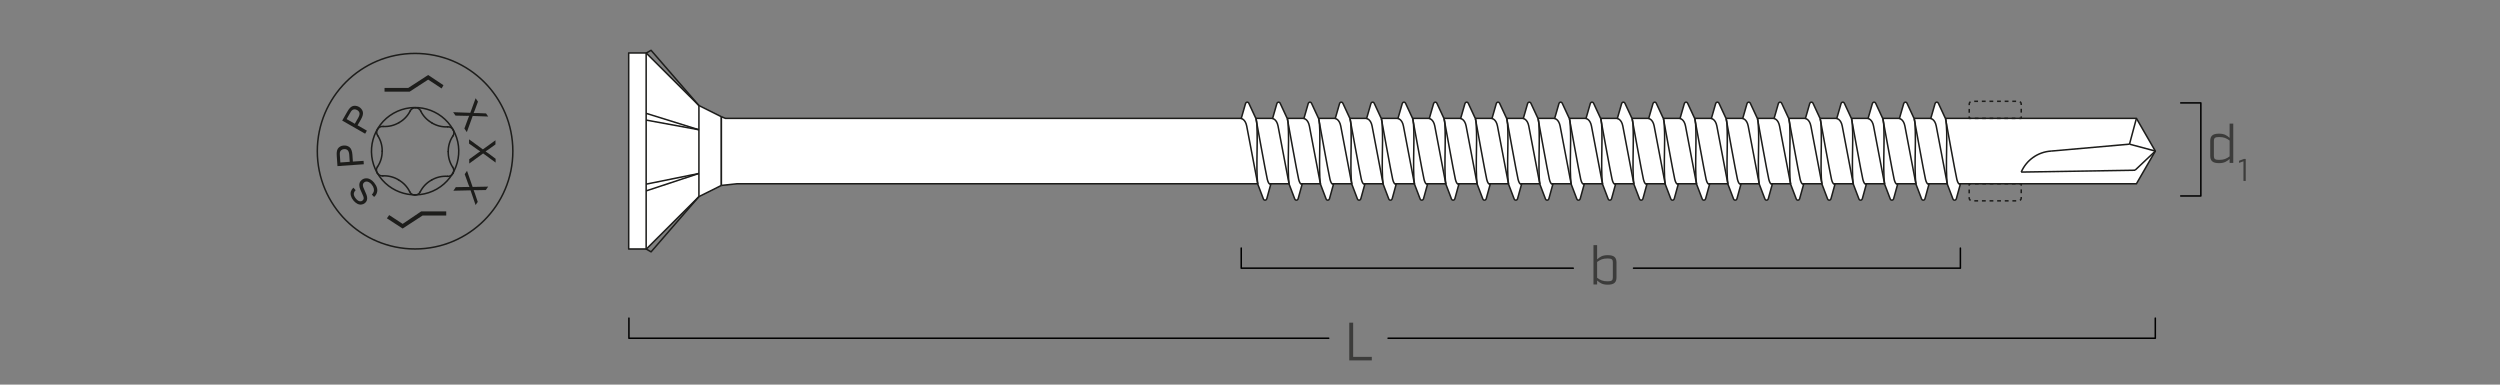 <?xml version="1.0" encoding="UTF-8"?><svg xmlns="http://www.w3.org/2000/svg" xmlns:xlink="http://www.w3.org/1999/xlink" viewBox="0 0 650 100"><rect x="0" y="0" width="650" height="100" fill="#808080" stroke="none"/><defs><linearGradient id="uuid-56b6fa90-cf5b-410b-b24c-a16e67fe0ce8" x1="-4585.79" y1="-1782.01" x2="-4568.79" y2="-1782.01" gradientTransform="translate(2116.96 -4537.91) rotate(-90)" gradientUnits="userSpaceOnUse"><stop offset="0" stop-color="#fff"/><stop offset=".16" stop-color="#f8f8f8"/><stop offset=".4" stop-color="#e4e4e4"/><stop offset=".68" stop-color="#c5c5c5"/><stop offset="1" stop-color="#999"/><stop offset="1" stop-color="#999"/></linearGradient><linearGradient id="uuid-3b1d7bad-2122-46fa-b1a4-df5a2890c9ad" y1="-1790.16" y2="-1790.16" xlink:href="#uuid-56b6fa90-cf5b-410b-b24c-a16e67fe0ce8"/><linearGradient id="uuid-8e09fc4b-be84-4bf9-b461-ddcbe8ef0503" y1="-1765.71" y2="-1765.71" xlink:href="#uuid-56b6fa90-cf5b-410b-b24c-a16e67fe0ce8"/><linearGradient id="uuid-5b866dd7-24fe-40e3-bacc-1e1ba2c15c75" y1="-1773.86" y2="-1773.86" xlink:href="#uuid-56b6fa90-cf5b-410b-b24c-a16e67fe0ce8"/><linearGradient id="uuid-84f0ac09-f38b-4a0e-a6f8-7404668ecbc6" y1="-1749.41" y2="-1749.41" xlink:href="#uuid-56b6fa90-cf5b-410b-b24c-a16e67fe0ce8"/><linearGradient id="uuid-39849edd-b300-40c7-80aa-a3ee9ca0c274" y1="-1757.56" y2="-1757.56" xlink:href="#uuid-56b6fa90-cf5b-410b-b24c-a16e67fe0ce8"/><linearGradient id="uuid-1c5b048c-60d5-4b13-a4fb-8f6575b43d7b" y1="-1741.26" y2="-1741.26" xlink:href="#uuid-56b6fa90-cf5b-410b-b24c-a16e67fe0ce8"/><linearGradient id="uuid-e933ea21-ee49-45c4-98a5-26faa527c361" y1="-1724.96" y2="-1724.96" xlink:href="#uuid-56b6fa90-cf5b-410b-b24c-a16e67fe0ce8"/><linearGradient id="uuid-9f87169e-addd-46b9-bfe3-ee6d452a4bf0" y1="-1733.11" y2="-1733.11" xlink:href="#uuid-56b6fa90-cf5b-410b-b24c-a16e67fe0ce8"/><linearGradient id="uuid-0ae2169d-1246-4c59-840f-13d695c8c98a" y1="-1708.66" y2="-1708.66" xlink:href="#uuid-56b6fa90-cf5b-410b-b24c-a16e67fe0ce8"/><linearGradient id="uuid-45666858-2aec-478a-9eee-fc25e260372d" y1="-1716.81" y2="-1716.81" xlink:href="#uuid-56b6fa90-cf5b-410b-b24c-a16e67fe0ce8"/><linearGradient id="uuid-f832ea70-5101-4ede-b13a-73b4465bf939" y1="-1700.52" y2="-1700.52" xlink:href="#uuid-56b6fa90-cf5b-410b-b24c-a16e67fe0ce8"/><linearGradient id="uuid-09e19901-198e-4920-8eb6-d2ff46d697d2" y1="-1684.22" y2="-1684.22" xlink:href="#uuid-56b6fa90-cf5b-410b-b24c-a16e67fe0ce8"/><linearGradient id="uuid-1ad24915-7023-4516-9376-771cdb0a3388" y1="-1692.37" y2="-1692.37" xlink:href="#uuid-56b6fa90-cf5b-410b-b24c-a16e67fe0ce8"/><linearGradient id="uuid-dd64076d-b808-4516-a8d5-8df5641f04da" y1="-1667.92" y2="-1667.92" xlink:href="#uuid-56b6fa90-cf5b-410b-b24c-a16e67fe0ce8"/><linearGradient id="uuid-10464b80-7f05-4241-acf8-de7c571a882a" y1="-1676.07" y2="-1676.07" xlink:href="#uuid-56b6fa90-cf5b-410b-b24c-a16e67fe0ce8"/><linearGradient id="uuid-ace142c2-79b4-4b39-b43d-542f370fdbc7" y1="-1659.77" y2="-1659.77" xlink:href="#uuid-56b6fa90-cf5b-410b-b24c-a16e67fe0ce8"/><linearGradient id="uuid-652ef1b7-290c-4b5a-ae6e-f01074f8c47f" y1="-1643.47" y2="-1643.47" xlink:href="#uuid-56b6fa90-cf5b-410b-b24c-a16e67fe0ce8"/><linearGradient id="uuid-15a5acb2-ac45-40c3-bcfd-faae9d15b5db" y1="-1651.62" y2="-1651.62" xlink:href="#uuid-56b6fa90-cf5b-410b-b24c-a16e67fe0ce8"/><linearGradient id="uuid-886077b2-7eb6-459d-8baf-786b211ca6da" y1="-1627.17" y2="-1627.17" xlink:href="#uuid-56b6fa90-cf5b-410b-b24c-a16e67fe0ce8"/><linearGradient id="uuid-d2cf5ed5-e4e2-4069-89ac-e2a7ff2c593b" y1="-1635.32" y2="-1635.32" xlink:href="#uuid-56b6fa90-cf5b-410b-b24c-a16e67fe0ce8"/><linearGradient id="uuid-2ca06d9e-8cdb-4997-b958-7c2112777813" y1="-1610.88" y2="-1610.88" xlink:href="#uuid-56b6fa90-cf5b-410b-b24c-a16e67fe0ce8"/><linearGradient id="uuid-70a43464-b884-4a3e-9e57-4b1c4d7ba341" y1="-1619.02" y2="-1619.02" xlink:href="#uuid-56b6fa90-cf5b-410b-b24c-a16e67fe0ce8"/></defs><g id="uuid-f8c0be23-64a6-485c-ae5b-89f3a69526e8"><polyline points="360.91 87.94 560.38 87.94 560.38 82.72" style="fill:none; stroke:#000; stroke-linecap:round; stroke-linejoin:round; stroke-width:.4px;"/><polyline points="163.52 82.72 163.52 87.94 345.46 87.94" style="fill:none; stroke:#000; stroke-linecap:round; stroke-linejoin:round; stroke-width:.4px;"/><polyline points="424.72 69.73 509.7 69.73 509.7 64.51" style="fill:none; stroke:#000; stroke-linecap:round; stroke-linejoin:round; stroke-width:.4px;"/><polyline points="322.72 64.5 322.72 69.73 409.04 69.73" style="fill:none; stroke:#000; stroke-linecap:round; stroke-linejoin:round; stroke-width:.4px;"/><polyline points="567 26.76 572.22 26.76 572.22 50.95 567 50.95" style="fill:none; stroke:#000; stroke-linecap:round; stroke-linejoin:round; stroke-width:.4px;"/><path d="M574.66,40.53v-3.87c0-1.29.62-1.91,2.27-1.91,1.44,0,2.03.46,2.77,1.09v-3.7h.95v10.23h-.95v-1.04c-.74.63-1.33,1.09-2.77,1.09-1.65,0-2.27-.62-2.27-1.9ZM579.7,40.66v-4.12c-.83-.59-1.44-.91-2.76-.91-1.05,0-1.33.28-1.33.98v3.98c0,.7.28.98,1.33.98,1.32,0,1.93-.32,2.76-.91Z" style="fill:#3c3c3b;"/><path d="M583.3,41.93l-1.15.42v-.55l1.23-.47h.51v5.71h-.59v-5.11Z" style="fill:#3c3c3b;"/><path d="M350.81,83.9h1.01v8.88h4.85v.92h-5.86v-9.81Z" style="fill:#3c3c3b;"/><path d="M415.25,72.92v1.04h-.95v-10.23h.95v3.7c.74-.63,1.33-1.09,2.77-1.09,1.65,0,2.27.62,2.27,1.91v3.87c0,1.29-.62,1.9-2.27,1.9-1.44,0-2.03-.46-2.77-1.09ZM419.34,72.16v-3.98c0-.7-.28-.98-1.33-.98-1.32,0-1.93.32-2.76.91v4.12c.83.59,1.44.91,2.76.91,1.05,0,1.33-.28,1.33-.98Z" style="fill:#3c3c3b;"/></g><g id="uuid-2e77c822-2651-43ea-9e6f-800ce42c6630"><polygon points="187.56 48.21 181.72 51.12 168.01 64.79 168 64.74 163.46 64.74 163.46 13.77 168 13.77 181.72 27.44 187.56 30.35 187.56 48.21" style="fill:#fff; stroke:#1d1d1b; stroke-linejoin:round; stroke-width:.4px;"/><polyline points="187.56 30.35 188.59 30.77 191.36 30.77 196.75 30.77 199.52 30.77 204.9 30.77 207.67 30.77 213.06 30.77 215.82 30.77 221.21 30.77 223.98 30.77 229.36 30.77 232.13 30.77 237.52 30.77 240.29 30.77 245.67 30.77 248.44 30.77 253.83 30.77 256.6 30.77 261.98 30.77 264.75 30.77 270.13 30.77 272.9 30.77 278.29 30.77 281.06 30.77 286.44 30.77 289.21 30.77 294.59 30.77 297.36 30.77 302.75 30.77 305.52 30.77 310.9 30.77 313.67 30.77 319.06 30.77 321.83 30.77 327.21 30.77 329.98 30.77 335.36 30.77 338.13 30.77 343.52 30.77 346.29 30.77 351.67 30.77 354.44 30.77 359.83 30.77 362.6 30.77 502.88 30.77 505.65 30.77 555.47 30.77 560.38 39.28 555.47 47.78 508.69 47.78 505.92 47.78 365.63 47.78 362.86 47.78 357.48 47.78 354.71 47.78 349.33 47.78 346.56 47.78 341.17 47.78 338.4 47.78 333.02 47.78 330.25 47.78 324.87 47.78 322.09 47.78 316.71 47.78 313.94 47.78 308.56 47.78 305.79 47.78 300.4 47.78 297.63 47.78 292.25 47.78 289.48 47.78 284.09 47.78 281.33 47.78 275.94 47.78 273.17 47.78 267.79 47.78 265.02 47.78 259.63 47.78 256.86 47.78 251.48 47.78 248.71 47.78 243.32 47.78 240.55 47.78 235.17 47.78 232.4 47.78 227.02 47.78 224.25 47.78 218.86 47.78 216.09 47.78 210.71 47.78 207.94 47.78 202.55 47.78 199.78 47.78 194.4 47.78 191.63 47.78 187.56 48.21" style="fill:#fff; stroke:#1d1d1b; stroke-linejoin:round; stroke-width:.4px;"/><line x1="168" y1="13.77" x2="168" y2="64.79" style="fill:none; stroke:#1d1d1b; stroke-linejoin:round; stroke-width:.4px;"/><line x1="187.56" y1="48.21" x2="187.56" y2="30.35" style="fill:none; stroke:#1d1d1b; stroke-linejoin:round; stroke-width:.4px;"/><line x1="181.72" y1="27.44" x2="181.72" y2="51.12" style="fill:none; stroke:#1d1d1b; stroke-linejoin:round; stroke-width:.4px;"/><polyline points="168 64.74 169.28 65.48 181.72 51.12" style="fill:none; stroke:#1d1d1b; stroke-linejoin:round; stroke-width:.4px;"/><polyline points="168 13.81 169.28 13.08 181.72 27.44" style="fill:none; stroke:#1d1d1b; stroke-linejoin:round; stroke-width:.4px;"/><line x1="560.38" y1="39.28" x2="553.67" y2="37.48" style="fill:none; stroke:#1d1d1b; stroke-linejoin:round; stroke-width:.4px;"/><line x1="553.67" y1="37.48" x2="533.29" y2="39.28" style="fill:none; stroke:#1d1d1b; stroke-linejoin:round; stroke-width:.4px;"/><line x1="560.38" y1="39.28" x2="555.11" y2="44.26" style="fill:none; stroke:#1d1d1b; stroke-linejoin:round; stroke-width:.4px;"/><line x1="555.11" y1="44.26" x2="525.52" y2="44.74" style="fill:none; stroke:#1d1d1b; stroke-linejoin:round; stroke-width:.4px;"/><line x1="553.67" y1="37.48" x2="555.47" y2="30.77" style="fill:none; stroke:#1d1d1b; stroke-linejoin:round; stroke-width:.4px;"/><path d="M525.52,44.74c1.36-3.14,4.36-5.25,7.77-5.46" style="fill:none; stroke:#1d1d1b; stroke-linejoin:round; stroke-width:.4px;"/><line x1="181.72" y1="33.74" x2="168" y2="31.22" style="fill:none; stroke:#1d1d1b; stroke-linejoin:round; stroke-width:.4px;"/><line x1="181.72" y1="33.74" x2="168" y2="29.47" style="fill:none; stroke:#1d1d1b; stroke-linejoin:round; stroke-width:.4px;"/><line x1="181.72" y1="45.1" x2="168" y2="49.63" style="fill:none; stroke:#1d1d1b; stroke-linejoin:round; stroke-width:.4px;"/><line x1="181.72" y1="45.1" x2="168" y2="47.88" style="fill:none; stroke:#1d1d1b; stroke-linejoin:round; stroke-width:.4px;"/><polyline points="511.99 30.27 511.99 30.77 512.49 30.77" style="fill:none; stroke:#1d1d1b; stroke-linejoin:round; stroke-width:.4px;"/><line x1="513.45" y1="30.77" x2="524.53" y2="30.77" style="fill:none; stroke:#1d1d1b; stroke-dasharray:.96 .96; stroke-linejoin:round; stroke-width:.4px;"/><polyline points="525.02 30.77 525.52 30.77 525.52 30.27" style="fill:none; stroke:#1d1d1b; stroke-linejoin:round; stroke-width:.4px;"/><path d="M525.52,29.28v-2.23c0-.39-.32-.71-.71-.71h-12.1c-.39,0-.71.32-.71.71v2.72" style="fill:none; stroke:#1d1d1b; stroke-dasharray:.99 .99; stroke-linejoin:round; stroke-width:.4px;"/><polyline points="525.52 48.28 525.52 47.78 525.02 47.78" style="fill:none; stroke:#1d1d1b; stroke-linejoin:round; stroke-width:.4px;"/><line x1="524.05" y1="47.78" x2="512.97" y2="47.78" style="fill:none; stroke:#1d1d1b; stroke-dasharray:.96 .96; stroke-linejoin:round; stroke-width:.4px;"/><polyline points="512.49 47.78 511.99 47.78 511.99 48.28" style="fill:none; stroke:#1d1d1b; stroke-linejoin:round; stroke-width:.4px;"/><path d="M511.99,49.27v2.22c0,.4.32.72.72.72h12.09c.4,0,.72-.32.72-.72v-2.71" style="fill:none; stroke:#1d1d1b; stroke-dasharray:.99 .99; stroke-linejoin:round; stroke-width:.4px;"/><path d="M330.87,30.81l1.11-3.86c.15-.46.65-.52.86-.11l1.87,4.03s2.6,14.42,2.94,15.76c.4,1.58.91,1.24.91,1.24l-1.04,3.78c-.15.49-.69.54-.89.07l-1.46-3.84s-2.51-13.2-2.88-15.12c-.35-1.8-1.43-1.95-1.43-1.95Z" style="fill:#fff; stroke:#1d1d1b; stroke-linejoin:round; stroke-width:.4px;"/><path d="M335.19,47.88c-.64-3.88.26-14.03-.46-17" style="fill:url(#uuid-56b6fa90-cf5b-410b-b24c-a16e67fe0ce8); stroke:#1d1d1b; stroke-linejoin:round; stroke-width:.4px;"/><path d="M322.72,30.81l1.11-3.86c.15-.46.65-.52.86-.11l1.87,4.03s2.6,14.42,2.94,15.76c.4,1.58.91,1.24.91,1.24l-1.04,3.78c-.15.49-.69.54-.89.07l-1.46-3.84s-2.51-13.2-2.88-15.12c-.35-1.8-1.43-1.95-1.43-1.95Z" style="fill:#fff; stroke:#1d1d1b; stroke-linejoin:round; stroke-width:.4px;"/><path d="M327.04,47.88c-.64-3.88.26-14.03-.46-17" style="fill:url(#uuid-3b1d7bad-2122-46fa-b1a4-df5a2890c9ad); stroke:#1d1d1b; stroke-linejoin:round; stroke-width:.4px;"/><path d="M347.17,30.81l1.11-3.86c.15-.46.65-.52.86-.11l1.87,4.03s2.6,14.42,2.94,15.76c.4,1.58.91,1.24.91,1.24l-1.04,3.78c-.15.49-.69.54-.89.07l-1.46-3.84s-2.51-13.2-2.88-15.12c-.35-1.8-1.43-1.95-1.43-1.95Z" style="fill:#fff; stroke:#1d1d1b; stroke-linejoin:round; stroke-width:.4px;"/><path d="M351.48,47.88c-.64-3.88.26-14.03-.46-17" style="fill:url(#uuid-8e09fc4b-be84-4bf9-b461-ddcbe8ef0503); stroke:#1d1d1b; stroke-linejoin:round; stroke-width:.4px;"/><path d="M339.02,30.81l1.11-3.86c.15-.46.65-.52.86-.11l1.87,4.03s2.6,14.42,2.94,15.76c.4,1.58.91,1.24.91,1.24l-1.04,3.78c-.15.49-.69.54-.89.07l-1.46-3.84s-2.51-13.2-2.88-15.12c-.35-1.8-1.43-1.95-1.43-1.95Z" style="fill:#fff; stroke:#1d1d1b; stroke-linejoin:round; stroke-width:.4px;"/><path d="M343.33,47.88c-.64-3.88.26-14.03-.46-17" style="fill:url(#uuid-5b866dd7-24fe-40e3-bacc-1e1ba2c15c75); stroke:#1d1d1b; stroke-linejoin:round; stroke-width:.4px;"/><path d="M363.47,30.81l1.11-3.86c.15-.46.65-.52.86-.11l1.87,4.03s2.6,14.42,2.94,15.76c.4,1.58.91,1.24.91,1.24l-1.04,3.78c-.15.49-.69.54-.89.07l-1.46-3.84s-2.51-13.2-2.88-15.12c-.35-1.8-1.43-1.95-1.43-1.95Z" style="fill:#fff; stroke:#1d1d1b; stroke-linejoin:round; stroke-width:.4px;"/><path d="M367.78,47.88c-.64-3.88.26-14.03-.46-17" style="fill:url(#uuid-84f0ac09-f38b-4a0e-a6f8-7404668ecbc6); stroke:#1d1d1b; stroke-linejoin:round; stroke-width:.4px;"/><path d="M355.32,30.81l1.11-3.86c.15-.46.65-.52.86-.11l1.87,4.03s2.6,14.42,2.94,15.76c.4,1.58.91,1.24.91,1.24l-1.04,3.78c-.15.49-.69.54-.89.07l-1.46-3.84s-2.51-13.2-2.88-15.12c-.35-1.8-1.43-1.95-1.43-1.95Z" style="fill:#fff; stroke:#1d1d1b; stroke-linejoin:round; stroke-width:.4px;"/><path d="M359.63,47.88c-.64-3.88.26-14.03-.46-17" style="fill:url(#uuid-39849edd-b300-40c7-80aa-a3ee9ca0c274); stroke:#1d1d1b; stroke-linejoin:round; stroke-width:.4px;"/><path d="M371.62,30.81l1.11-3.86c.15-.46.65-.52.86-.11l1.87,4.03s2.6,14.42,2.94,15.76c.4,1.58.91,1.24.91,1.24l-1.04,3.78c-.15.49-.69.54-.89.07l-1.46-3.84s-2.51-13.2-2.88-15.12c-.35-1.8-1.43-1.95-1.43-1.95Z" style="fill:#fff; stroke:#1d1d1b; stroke-linejoin:round; stroke-width:.4px;"/><path d="M375.93,47.88c-.64-3.88.26-14.03-.46-17" style="fill:url(#uuid-1c5b048c-60d5-4b13-a4fb-8f6575b43d7b); stroke:#1d1d1b; stroke-linejoin:round; stroke-width:.4px;"/><path d="M387.92,30.81l1.11-3.86c.15-.46.65-.52.86-.11l1.87,4.03s2.6,14.42,2.94,15.76c.4,1.58.91,1.24.91,1.24l-1.04,3.78c-.15.49-.69.54-.89.07l-1.46-3.84s-2.51-13.2-2.88-15.12c-.35-1.8-1.43-1.95-1.43-1.95Z" style="fill:#fff; stroke:#1d1d1b; stroke-linejoin:round; stroke-width:.4px;"/><path d="M392.23,47.88c-.64-3.88.26-14.03-.46-17" style="fill:url(#uuid-e933ea21-ee49-45c4-98a5-26faa527c361); stroke:#1d1d1b; stroke-linejoin:round; stroke-width:.4px;"/><path d="M379.77,30.81l1.11-3.86c.15-.46.65-.52.86-.11l1.87,4.03s2.6,14.42,2.94,15.76c.4,1.58.91,1.24.91,1.24l-1.04,3.78c-.15.49-.69.54-.89.07l-1.46-3.84s-2.51-13.2-2.88-15.12c-.35-1.8-1.43-1.95-1.43-1.95Z" style="fill:#fff; stroke:#1d1d1b; stroke-linejoin:round; stroke-width:.4px;"/><path d="M384.08,47.88c-.64-3.88.26-14.03-.46-17" style="fill:url(#uuid-9f87169e-addd-46b9-bfe3-ee6d452a4bf0); stroke:#1d1d1b; stroke-linejoin:round; stroke-width:.4px;"/><path d="M404.21,30.81l1.11-3.86c.15-.46.65-.52.86-.11l1.87,4.03s2.6,14.42,2.94,15.76c.4,1.58.91,1.24.91,1.24l-1.04,3.78c-.15.49-.69.54-.89.07l-1.46-3.84s-2.51-13.2-2.88-15.12c-.35-1.8-1.43-1.95-1.43-1.95Z" style="fill:#fff; stroke:#1d1d1b; stroke-linejoin:round; stroke-width:.4px;"/><path d="M408.53,47.88c-.64-3.88.26-14.03-.46-17" style="fill:url(#uuid-0ae2169d-1246-4c59-840f-13d695c8c98a); stroke:#1d1d1b; stroke-linejoin:round; stroke-width:.4px;"/><path d="M396.06,30.81l1.11-3.86c.15-.46.65-.52.86-.11l1.87,4.03s2.6,14.42,2.94,15.76c.4,1.58.91,1.24.91,1.24l-1.04,3.78c-.15.49-.69.54-.89.07l-1.46-3.84s-2.51-13.2-2.88-15.12c-.35-1.8-1.43-1.95-1.43-1.95Z" style="fill:#fff; stroke:#1d1d1b; stroke-linejoin:round; stroke-width:.4px;"/><path d="M400.38,47.88c-.64-3.88.26-14.03-.46-17" style="fill:url(#uuid-45666858-2aec-478a-9eee-fc25e260372d); stroke:#1d1d1b; stroke-linejoin:round; stroke-width:.4px;"/><path d="M412.36,30.81l1.11-3.86c.15-.46.65-.52.86-.11l1.87,4.03s2.6,14.42,2.94,15.76c.4,1.58.91,1.24.91,1.24l-1.04,3.78c-.15.49-.69.54-.89.07l-1.46-3.84s-2.51-13.2-2.88-15.12c-.35-1.8-1.43-1.95-1.43-1.95Z" style="fill:#fff; stroke:#1d1d1b; stroke-linejoin:round; stroke-width:.4px;"/><path d="M416.68,47.88c-.64-3.88.26-14.03-.46-17" style="fill:url(#uuid-f832ea70-5101-4ede-b13a-73b4465bf939); stroke:#1d1d1b; stroke-linejoin:round; stroke-width:.4px;"/><path d="M428.66,30.81l1.11-3.86c.15-.46.65-.52.86-.11l1.87,4.03s2.6,14.42,2.94,15.76c.4,1.58.91,1.24.91,1.24l-1.04,3.78c-.15.49-.69.54-.89.07l-1.46-3.84s-2.51-13.2-2.88-15.12c-.35-1.8-1.43-1.95-1.43-1.95Z" style="fill:#fff; stroke:#1d1d1b; stroke-linejoin:round; stroke-width:.4px;"/><path d="M432.97,47.88c-.64-3.88.26-14.03-.46-17" style="fill:url(#uuid-09e19901-198e-4920-8eb6-d2ff46d697d2); stroke:#1d1d1b; stroke-linejoin:round; stroke-width:.4px;"/><path d="M420.51,30.81l1.11-3.86c.15-.46.65-.52.86-.11l1.87,4.03s2.6,14.42,2.94,15.76c.4,1.58.91,1.24.91,1.24l-1.04,3.78c-.15.49-.69.54-.89.07l-1.46-3.84s-2.51-13.2-2.88-15.12c-.35-1.8-1.43-1.95-1.43-1.95Z" style="fill:#fff; stroke:#1d1d1b; stroke-linejoin:round; stroke-width:.4px;"/><path d="M424.83,47.88c-.64-3.88.26-14.03-.46-17" style="fill:url(#uuid-1ad24915-7023-4516-9376-771cdb0a3388); stroke:#1d1d1b; stroke-linejoin:round; stroke-width:.4px;"/><path d="M444.96,30.81l1.11-3.86c.15-.46.65-.52.86-.11l1.87,4.03s2.6,14.42,2.94,15.76c.4,1.58.91,1.24.91,1.24l-1.04,3.78c-.15.49-.69.54-.89.07l-1.46-3.84s-2.51-13.2-2.88-15.12c-.35-1.8-1.43-1.95-1.43-1.95Z" style="fill:#fff; stroke:#1d1d1b; stroke-linejoin:round; stroke-width:.4px;"/><path d="M449.27,47.88c-.64-3.88.26-14.03-.46-17" style="fill:url(#uuid-dd64076d-b808-4516-a8d5-8df5641f04da); stroke:#1d1d1b; stroke-linejoin:round; stroke-width:.4px;"/><path d="M436.81,30.81l1.11-3.86c.15-.46.65-.52.86-.11l1.87,4.03s2.6,14.42,2.94,15.76c.4,1.58.91,1.24.91,1.24l-1.04,3.78c-.15.49-.69.54-.89.07l-1.46-3.84s-2.51-13.2-2.88-15.12c-.35-1.8-1.43-1.95-1.43-1.95Z" style="fill:#fff; stroke:#1d1d1b; stroke-linejoin:round; stroke-width:.4px;"/><path d="M441.12,47.88c-.64-3.88.26-14.03-.46-17" style="fill:url(#uuid-10464b80-7f05-4241-acf8-de7c571a882a); stroke:#1d1d1b; stroke-linejoin:round; stroke-width:.4px;"/><path d="M453.11,30.81l1.11-3.86c.15-.46.65-.52.86-.11l1.87,4.03s2.6,14.42,2.94,15.76c.4,1.58.91,1.24.91,1.24l-1.04,3.78c-.15.49-.69.54-.89.07l-1.46-3.84s-2.51-13.2-2.88-15.12c-.35-1.8-1.43-1.95-1.43-1.95Z" style="fill:#fff; stroke:#1d1d1b; stroke-linejoin:round; stroke-width:.4px;"/><path d="M457.42,47.88c-.64-3.88.26-14.03-.46-17" style="fill:url(#uuid-ace142c2-79b4-4b39-b43d-542f370fdbc7); stroke:#1d1d1b; stroke-linejoin:round; stroke-width:.4px;"/><path d="M469.41,30.81l1.11-3.86c.15-.46.65-.52.86-.11l1.87,4.03s2.6,14.42,2.94,15.76c.4,1.58.91,1.24.91,1.24l-1.04,3.78c-.15.49-.69.54-.89.07l-1.46-3.84s-2.51-13.2-2.88-15.12c-.35-1.8-1.43-1.95-1.43-1.95Z" style="fill:#fff; stroke:#1d1d1b; stroke-linejoin:round; stroke-width:.4px;"/><path d="M473.72,47.88c-.64-3.88.26-14.03-.46-17" style="fill:url(#uuid-652ef1b7-290c-4b5a-ae6e-f01074f8c47f); stroke:#1d1d1b; stroke-linejoin:round; stroke-width:.4px;"/><path d="M461.26,30.81l1.11-3.86c.15-.46.65-.52.86-.11l1.87,4.03s2.6,14.42,2.94,15.76c.4,1.58.91,1.24.91,1.24l-1.04,3.78c-.15.49-.69.54-.89.07l-1.46-3.84s-2.51-13.2-2.88-15.12c-.35-1.8-1.43-1.95-1.43-1.95Z" style="fill:#fff; stroke:#1d1d1b; stroke-linejoin:round; stroke-width:.4px;"/><path d="M465.57,47.88c-.64-3.88.26-14.03-.46-17" style="fill:url(#uuid-15a5acb2-ac45-40c3-bcfd-faae9d15b5db); stroke:#1d1d1b; stroke-linejoin:round; stroke-width:.4px;"/><path d="M485.7,30.81l1.11-3.86c.15-.46.65-.52.86-.11l1.87,4.03s2.6,14.42,2.94,15.76c.4,1.58.91,1.24.91,1.24l-1.04,3.78c-.15.49-.69.54-.89.07l-1.46-3.84s-2.51-13.2-2.88-15.12c-.35-1.8-1.43-1.95-1.43-1.95Z" style="fill:#fff; stroke:#1d1d1b; stroke-linejoin:round; stroke-width:.4px;"/><path d="M490.02,47.88c-.64-3.88.26-14.03-.46-17" style="fill:url(#uuid-886077b2-7eb6-459d-8baf-786b211ca6da); stroke:#1d1d1b; stroke-linejoin:round; stroke-width:.4px;"/><path d="M477.56,30.81l1.11-3.86c.15-.46.65-.52.86-.11l1.87,4.03s2.6,14.42,2.94,15.76c.4,1.58.91,1.24.91,1.24l-1.04,3.78c-.15.49-.69.54-.89.07l-1.46-3.84s-2.51-13.2-2.88-15.12c-.35-1.8-1.43-1.95-1.43-1.95Z" style="fill:#fff; stroke:#1d1d1b; stroke-linejoin:round; stroke-width:.4px;"/><path d="M481.87,47.88c-.64-3.88.26-14.03-.46-17" style="fill:url(#uuid-d2cf5ed5-e4e2-4069-89ac-e2a7ff2c593b); stroke:#1d1d1b; stroke-linejoin:round; stroke-width:.4px;"/><path d="M502,30.81l1.11-3.86c.15-.46.65-.52.86-.11l1.87,4.03s2.6,14.42,2.94,15.76c.4,1.58.91,1.24.91,1.24l-1.04,3.78c-.15.49-.69.54-.89.07l-1.46-3.84s-2.51-13.2-2.88-15.12c-.35-1.8-1.43-1.95-1.43-1.95Z" style="fill:#fff; stroke:#1d1d1b; stroke-linejoin:round; stroke-width:.4px;"/><path d="M506.32,47.88c-.64-3.88.26-14.03-.46-17" style="fill:url(#uuid-2ca06d9e-8cdb-4997-b958-7c2112777813); stroke:#1d1d1b; stroke-linejoin:round; stroke-width:.4px;"/><path d="M493.85,30.81l1.11-3.86c.15-.46.65-.52.86-.11l1.87,4.03s2.6,14.42,2.94,15.76c.4,1.58.91,1.24.91,1.24l-1.04,3.78c-.15.49-.69.54-.89.07l-1.46-3.84s-2.51-13.2-2.88-15.12c-.35-1.8-1.43-1.95-1.43-1.95Z" style="fill:#fff; stroke:#1d1d1b; stroke-linejoin:round; stroke-width:.4px;"/><path d="M498.17,47.88c-.64-3.88.26-14.03-.46-17" style="fill:url(#uuid-70a43464-b884-4a3e-9e57-4b1c4d7ba341); stroke:#1d1d1b; stroke-linejoin:round; stroke-width:.4px;"/><path d="M133.34,39.31c0,14.04-11.38,25.42-25.42,25.42s-25.42-11.38-25.42-25.42,11.38-25.42,25.42-25.42,25.42,11.38,25.42,25.42" style="fill:none; stroke:#1d1d1b; stroke-linecap:round; stroke-linejoin:round; stroke-width:.4px;"/><path d="M117.79,33.69c3.1,5.45,1.2,12.38-4.24,15.48-5.45,3.1-12.38,1.2-15.48-4.24-3.1-5.45-1.2-12.38,4.24-15.48,5.45-3.1,12.38-1.2,15.48,4.24" style="fill:none; stroke:#1d1d1b; stroke-linecap:round; stroke-linejoin:round; stroke-width:.4px;"/><path d="M109.27,49.85c-.24.54-.78.88-1.38.86" style="fill:none; stroke:#1d1d1b; stroke-linecap:round; stroke-linejoin:round; stroke-width:.4px;"/><path d="M107.88,50.71c-.59.02-1.13-.33-1.37-.88" style="fill:none; stroke:#1d1d1b; stroke-linecap:round; stroke-linejoin:round; stroke-width:.4px;"/><path d="M106.64,28.87c-.65,1.28-1.67,2.34-2.93,3.03" style="fill:none; stroke:#1d1d1b; stroke-linecap:round; stroke-linejoin:round; stroke-width:.4px;"/><path d="M106.64,28.87c.24-.54.78-.88,1.38-.86" style="fill:none; stroke:#1d1d1b; stroke-linecap:round; stroke-linejoin:round; stroke-width:.4px;"/><path d="M98.21,35.26c.78,1.2,1.19,2.62,1.16,4.05" style="fill:none; stroke:#1d1d1b; stroke-linecap:round; stroke-linejoin:round; stroke-width:.4px;"/><path d="M98.21,35.26c-.35-.48-.37-1.12-.06-1.62" style="fill:none; stroke:#1d1d1b; stroke-linecap:round; stroke-linejoin:round; stroke-width:.4px;"/><path d="M99.52,45.73c1.44-.08,2.86.28,4.09,1.02" style="fill:none; stroke:#1d1d1b; stroke-linecap:round; stroke-linejoin:round; stroke-width:.4px;"/><path d="M99.52,45.73c-.59.06-1.16-.24-1.43-.76" style="fill:none; stroke:#1d1d1b; stroke-linecap:round; stroke-linejoin:round; stroke-width:.4px;"/><path d="M109.27,49.85c.65-1.28,1.67-2.34,2.93-3.03" style="fill:none; stroke:#1d1d1b; stroke-linecap:round; stroke-linejoin:round; stroke-width:.4px;"/><path d="M117.7,43.46c-.79-1.2-1.19-2.62-1.16-4.05" style="fill:none; stroke:#1d1d1b; stroke-linecap:round; stroke-linejoin:round; stroke-width:.4px;"/><path d="M117.7,43.46c.35.48.37,1.12.06,1.62" style="fill:none; stroke:#1d1d1b; stroke-linecap:round; stroke-linejoin:round; stroke-width:.4px;"/><path d="M116.38,32.98c-1.44.08-2.86-.28-4.09-1.02" style="fill:none; stroke:#1d1d1b; stroke-linecap:round; stroke-linejoin:round; stroke-width:.4px;"/><path d="M116.38,32.98c.59-.06,1.16.24,1.43.76" style="fill:none; stroke:#1d1d1b; stroke-linecap:round; stroke-linejoin:round; stroke-width:.4px;"/><path d="M103.71,31.9c-1.24.73-2.67,1.07-4.1.98" style="fill:none; stroke:#1d1d1b; stroke-linecap:round; stroke-linejoin:round; stroke-width:.4px;"/><path d="M98.16,33.63c.28-.52.85-.82,1.44-.75" style="fill:none; stroke:#1d1d1b; stroke-linecap:round; stroke-linejoin:round; stroke-width:.4px;"/><path d="M99.36,39.3c.02,1.44-.4,2.85-1.2,4.04" style="fill:none; stroke:#1d1d1b; stroke-linecap:round; stroke-linejoin:round; stroke-width:.4px;"/><path d="M98.08,44.96c-.31-.5-.28-1.15.08-1.62" style="fill:none; stroke:#1d1d1b; stroke-linecap:round; stroke-linejoin:round; stroke-width:.4px;"/><path d="M103.62,46.77c1.25.71,2.26,1.77,2.9,3.06" style="fill:none; stroke:#1d1d1b; stroke-linecap:round; stroke-linejoin:round; stroke-width:.4px;"/><path d="M112.2,46.82c1.24-.73,2.67-1.07,4.1-.98" style="fill:none; stroke:#1d1d1b; stroke-linecap:round; stroke-linejoin:round; stroke-width:.4px;"/><path d="M117.75,45.1c-.28.52-.85.82-1.44.74" style="fill:none; stroke:#1d1d1b; stroke-linecap:round; stroke-linejoin:round; stroke-width:.4px;"/><path d="M116.54,39.41c-.01-1.44.4-2.84,1.2-4.04" style="fill:none; stroke:#1d1d1b; stroke-linecap:round; stroke-linejoin:round; stroke-width:.4px;"/><path d="M117.82,33.75c.31.51.28,1.15-.08,1.62" style="fill:none; stroke:#1d1d1b; stroke-linecap:round; stroke-linejoin:round; stroke-width:.4px;"/><path d="M112.29,31.95c-1.25-.71-2.26-1.77-2.9-3.06" style="fill:none; stroke:#1d1d1b; stroke-linecap:round; stroke-linejoin:round; stroke-width:.4px;"/><path d="M108.03,28.01c.59-.02,1.13.33,1.37.88" style="fill:none; stroke:#1d1d1b; stroke-linecap:round; stroke-linejoin:round; stroke-width:.4px;"/></g><g id="uuid-eb9a4bb6-4d9c-4428-9484-d93498048338"><polyline points="116.02 56.04 116.02 54.96 109.51 54.96 104.69 58.21 101.19 55.92 100.59 56.76 104.69 59.42 109.87 56.04 116.02 56.04" style="fill:#1d1d1b;"/><polyline points="99.98 22.87 99.98 23.84 106.5 23.84 111.32 20.7 114.82 23 115.3 22.15 111.32 19.5 106.13 22.87 99.98 22.87" style="fill:#1d1d1b;"/></g><g id="uuid-f0ec34f3-5b03-411e-bb8c-e8e292c4ae55"><path d="M97.27,51.21l-.59-.62c.24-.25.41-.49.49-.75.08-.25.08-.54,0-.87-.09-.33-.25-.65-.5-.95-.21-.27-.45-.48-.69-.62-.25-.14-.48-.21-.7-.2-.22,0-.42.08-.58.21-.17.13-.28.3-.33.5-.05.2-.03.44.07.74.06.19.22.58.5,1.17.27.59.44,1.02.49,1.31.07.36.05.69-.05.97s-.27.52-.52.72c-.27.21-.59.34-.95.37-.36.03-.72-.05-1.07-.25-.36-.2-.68-.48-.97-.84-.32-.4-.53-.8-.64-1.21-.11-.41-.11-.79.01-1.15.12-.36.33-.67.64-.94l.59.64c-.31.31-.47.63-.48.98,0,.35.16.73.48,1.14.34.43.67.68.98.75.31.07.58.02.8-.16.19-.15.3-.35.31-.59.02-.24-.14-.7-.47-1.38-.33-.68-.53-1.17-.6-1.46-.1-.43-.1-.8,0-1.13.1-.33.3-.6.59-.83.29-.23.62-.36,1-.39.38-.04.77.04,1.15.24.38.2.73.49,1.03.87.39.49.64.95.76,1.39.12.44.11.87-.03,1.28s-.38.77-.73,1.06Z" style="fill:#1d1d1b;"/><path d="M94.59,42.71l-6.85.48-.18-2.58c-.03-.46-.03-.8,0-1.05.03-.34.12-.63.26-.87.14-.24.35-.44.62-.59.27-.16.58-.25.92-.27.58-.04,1.09.11,1.52.45.43.34.68,1,.75,1.97l.12,1.76,2.78-.19.06.91ZM90.93,42.06l-.12-1.77c-.04-.59-.18-.99-.41-1.22s-.55-.33-.95-.3c-.29.02-.53.11-.72.27-.19.16-.32.36-.36.6-.03.16-.03.44,0,.85l.12,1.75,2.45-.17Z" style="fill:#1d1d1b;"/><path d="M94.93,34.76l-5.96-3.41,1.29-2.25c.23-.4.42-.69.58-.87.22-.26.45-.46.7-.58.25-.12.53-.17.85-.15s.62.12.92.28c.51.29.84.7,1.01,1.22.17.52,0,1.21-.47,2.05l-.88,1.53,2.42,1.39-.45.79ZM92.25,32.18l.88-1.54c.29-.51.4-.92.34-1.25-.07-.32-.27-.58-.62-.78-.25-.14-.5-.2-.75-.18-.25.02-.46.12-.64.3-.11.11-.27.35-.47.71l-.87,1.52,2.13,1.22Z" style="fill:#1d1d1b;"/><path d="M117.83,29.17l4.45.16,1.38-3.79.61.89-.75,2.03c-.15.42-.28.73-.38.93.29-.02.61-.01.95,0l2.28.1.56.81-4.03-.15-1.52,4.2-.64-.93,1.04-2.81c.06-.16.13-.33.21-.51-.29.02-.5.02-.61.02l-2.95-.06-.62-.9Z" style="fill:#1d1d1b;"/><path d="M121.95,36.22l3.6,2.62,3.27-2.37v1.08s-1.74,1.26-1.74,1.26c-.36.26-.64.45-.84.56.25.15.51.33.79.54l1.83,1.37v.99s-3.25-2.38-3.25-2.38l-3.61,2.63v-1.12s2.42-1.75,2.42-1.75c.14-.1.29-.2.46-.3-.25-.15-.42-.26-.52-.32l-2.41-1.7v-1.09Z" style="fill:#1d1d1b;"/><path d="M121.42,44.39l1.46,4.21,4.04-.08-.61.89-2.16.04c-.45,0-.78,0-1.01-.02.12.27.23.56.34.89l.73,2.17-.56.82-1.31-3.82-4.46.1.63-.93,3-.05c.17,0,.35,0,.55.01-.12-.27-.2-.45-.24-.56l-1-2.77.62-.9Z" style="fill:#1d1d1b;"/></g></svg>